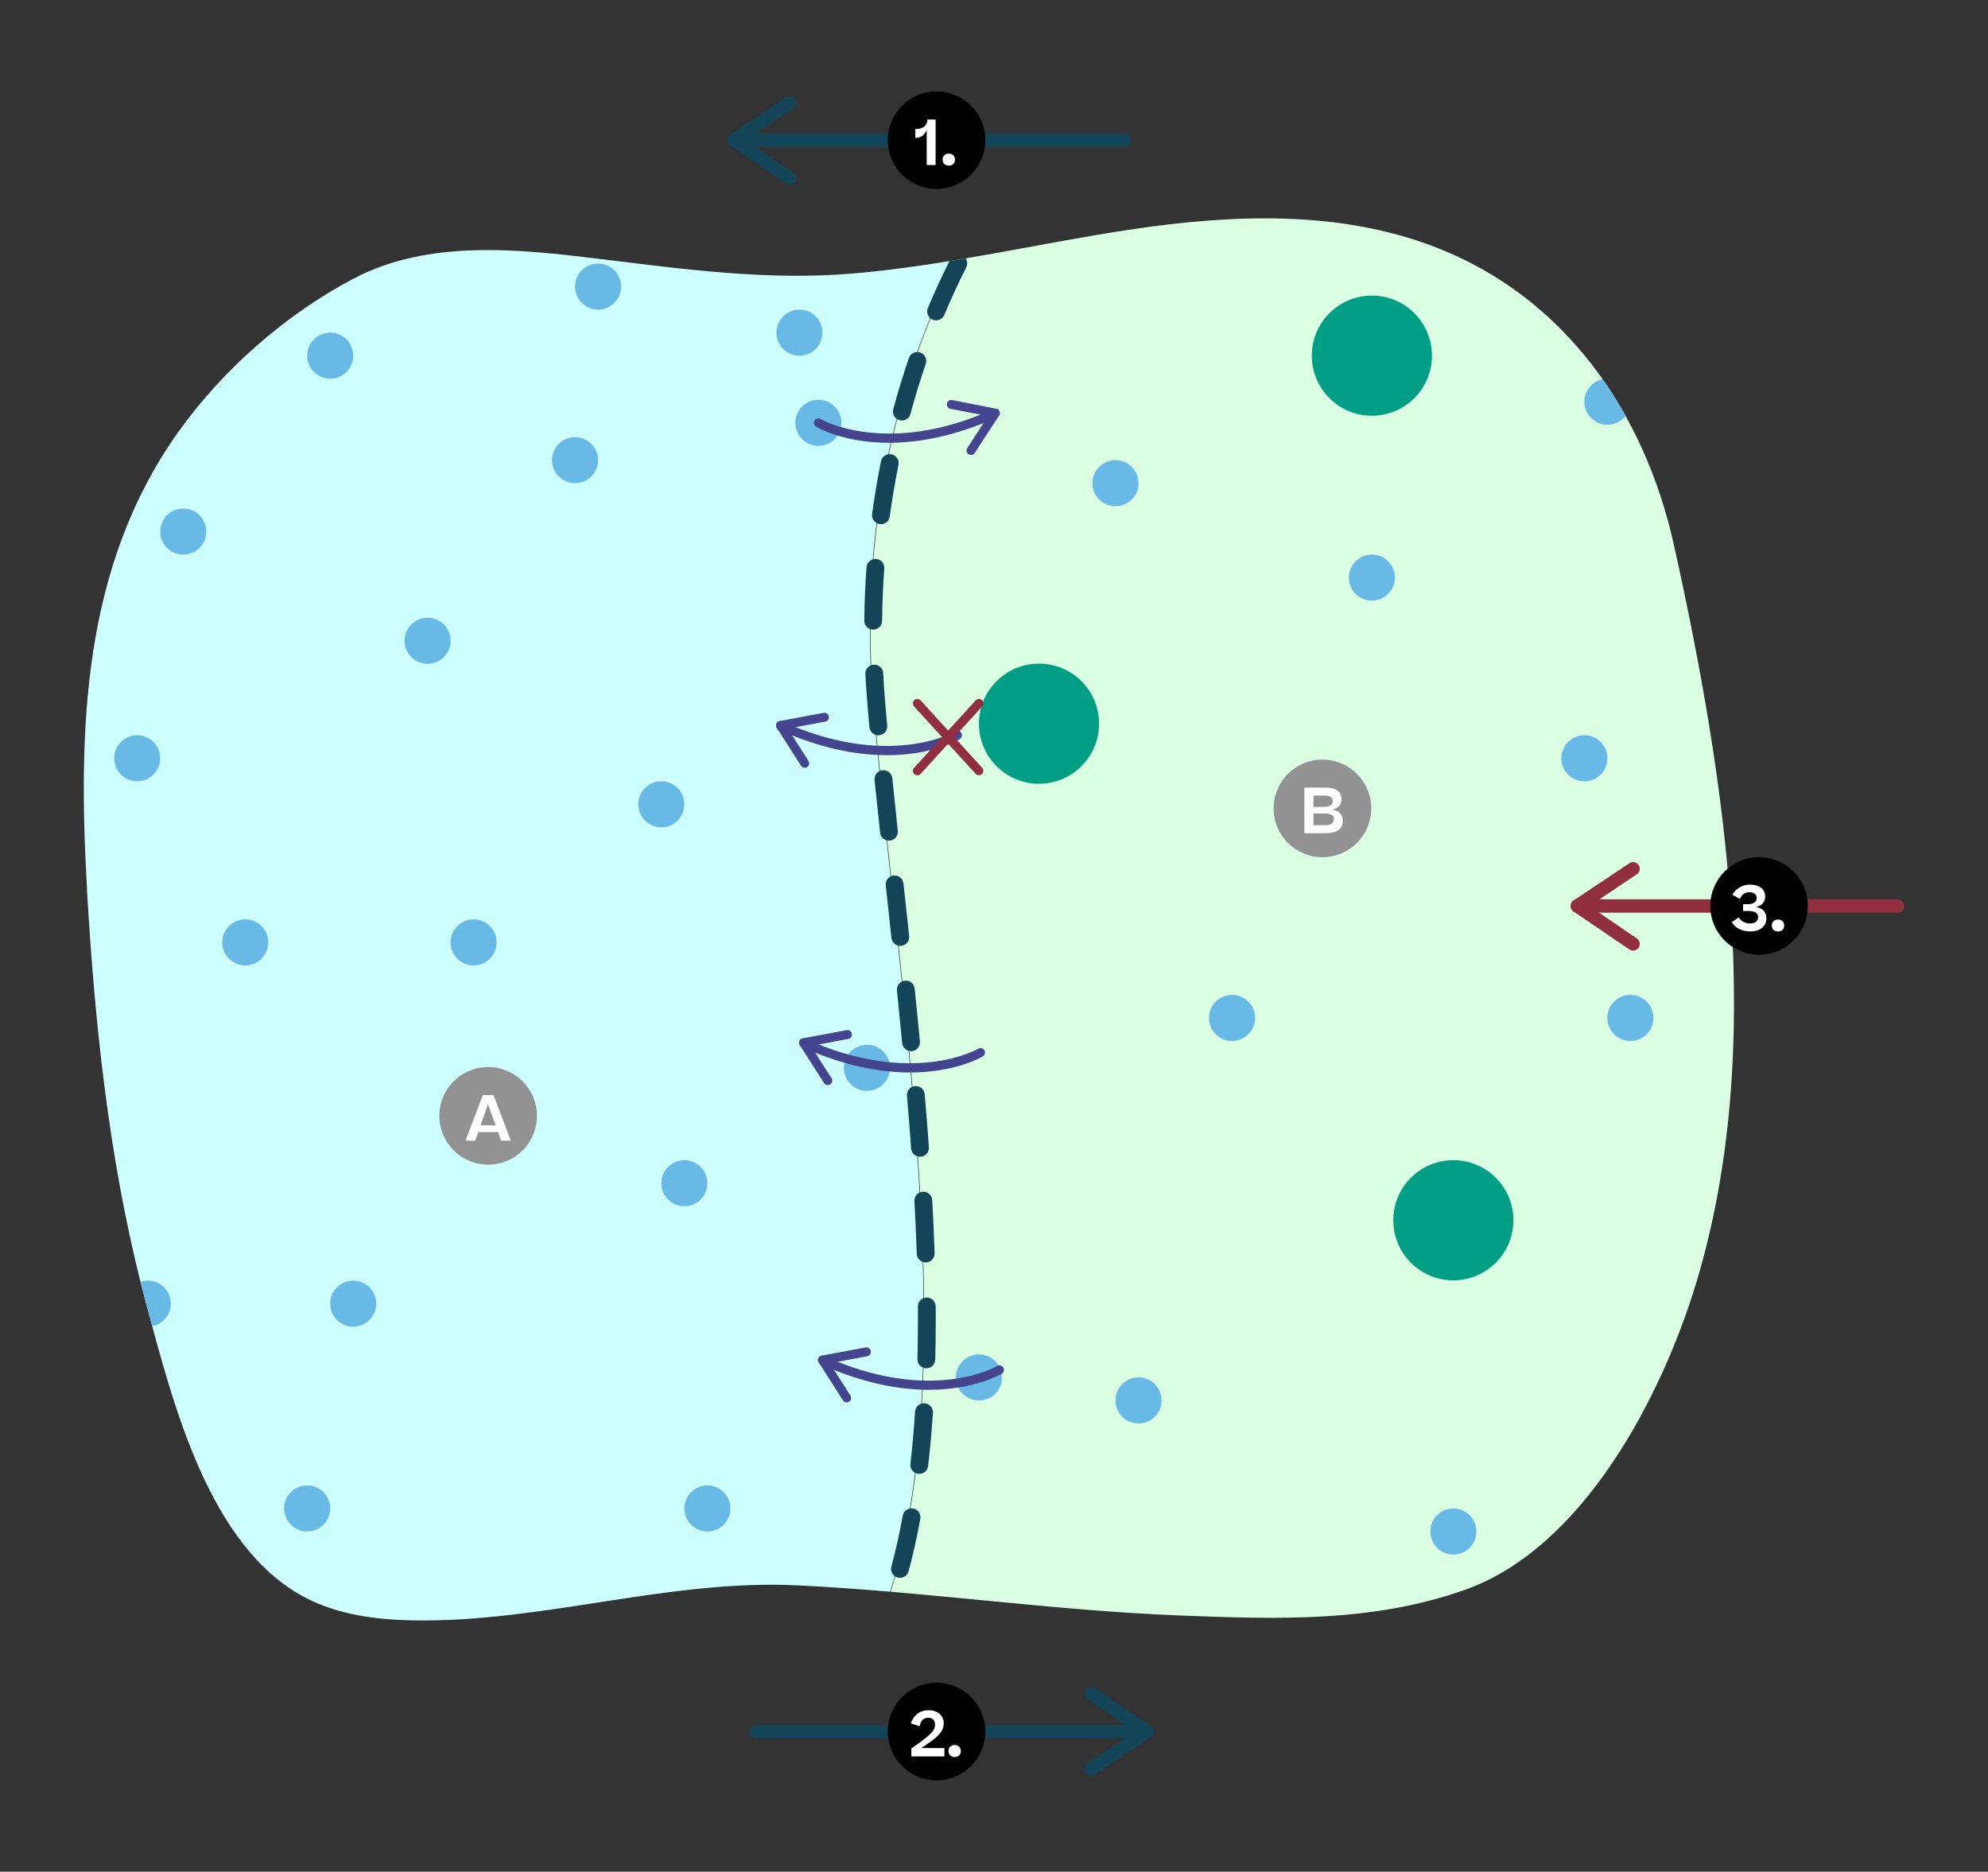 <?xml version="1.0" encoding="UTF-8"?><svg id="Layer_1" xmlns="http://www.w3.org/2000/svg" xmlns:xlink="http://www.w3.org/1999/xlink" viewBox="0 0 446.12 420"><rect x="0" y="0" width="446.12" height="420" fill="#333333" stroke="none"/><defs><style>.cls-1{fill:#009f85;}.cls-2{fill:#fff;}.cls-3{fill:#912f40;}.cls-4{fill:#44448f;}.cls-5{clip-path:url(#clippath-2);}.cls-6{fill:#daffe3;}.cls-7{clip-path:url(#clippath-6);}.cls-8{fill:#69b9e7;}.cls-9{clip-path:url(#clippath-7);}.cls-10{clip-path:url(#clippath-1);}.cls-11{clip-path:url(#clippath-4);}.cls-12{fill:#929292;}.cls-13{clip-path:url(#clippath-9);}.cls-14{clip-path:url(#clippath);}.cls-15{fill:#134458;}.cls-16{fill:none;}.cls-17{clip-path:url(#clippath-3);}.cls-18{clip-path:url(#clippath-8);}.cls-19{clip-path:url(#clippath-5);}.cls-20{clip-path:url(#clippath-10);}.cls-21{fill:#010101;}.cls-22{fill:#ceffff;}</style><clipPath id="clippath"><path class="cls-16" d="M19.53,199.57c-2.03-35.71-1.14-72.3,20.49-102.65,9.95-13.96,24.09-26.38,39.28-34.38,16.87-8.88,37.1-6.66,55.26-4.44,18.96,2.32,37.73,4.9,56.86,3.27,21.1-1.79,41.7-6.79,62.6-9.91,22.66-3.38,46.46-4.29,67.86,3.91,29.34,11.24,47.16,37.15,53.78,67.01,11.65,52.54,20.86,112.99,5,165.43-7.64,25.27-25.22,59.52-51.97,68.96-20.85,7.36-42.08,6.57-63.84,5.74-28.68-1.11-57.14-5.37-85.81-6.76-29.05-1.41-57.12,8.31-86.1,7.86-8.42-.13-17.04-1.23-24.5-5.15-21.51-11.32-29.53-43.36-35.4-64.98-7.77-28.64-11.25-58.3-13.16-87.86-.13-2.01-.25-4.02-.37-6.04Z"/></clipPath><clipPath id="clippath-1"><rect class="cls-16" x="199.21" y="20.5" width="21.91" height="21.91"/></clipPath><clipPath id="clippath-2"><rect class="cls-16" x="199.21" y="20.5" width="21.91" height="21.91"/></clipPath><clipPath id="clippath-3"><rect class="cls-16" x="199.21" y="377.6" width="21.91" height="21.91"/></clipPath><clipPath id="clippath-4"><rect class="cls-16" x="199.21" y="377.6" width="21.91" height="21.91"/></clipPath><clipPath id="clippath-5"><rect class="cls-16" x="383.79" y="192.35" width="21.91" height="21.91"/></clipPath><clipPath id="clippath-6"><rect class="cls-16" x="383.79" y="192.35" width="21.91" height="21.91"/></clipPath><clipPath id="clippath-7"><rect class="cls-16" x="98.59" y="239.43" width="21.91" height="21.91"/></clipPath><clipPath id="clippath-8"><rect class="cls-16" x="98.59" y="239.43" width="21.91" height="21.91"/></clipPath><clipPath id="clippath-9"><rect class="cls-16" x="285.8" y="170.44" width="21.91" height="21.91"/></clipPath><clipPath id="clippath-10"><rect class="cls-16" x="285.8" y="170.44" width="21.91" height="21.91"/></clipPath></defs><g class="cls-14"><g><g><path class="cls-22" d="M195.21,368.85c23.11-49.3,7.01-139.68,.77-210.2-6.24-70.52,27.47-114.89,27.47-114.89H-123.73V368.85H195.21Z"/><path class="cls-6" d="M195.34,368.85c23.11-49.3,7.01-139.68,.77-210.2-6.24-70.52,27.47-114.89,27.47-114.89h366.69V368.85H195.34Z"/></g><g><path class="cls-15" d="M220.83,50.74c-.36,0-.73-.1-1.05-.3-.94-.58-1.22-1.82-.64-2.75,2.06-3.32,3.38-5.06,3.44-5.14,.67-.88,1.92-1.05,2.8-.38,.88,.67,1.05,1.92,.38,2.8-.01,.02-1.28,1.69-3.23,4.83-.38,.61-1.03,.94-1.7,.94Z"/><path class="cls-15" d="M201.96,354.05c-.17,0-.35-.02-.52-.07-1.07-.29-1.7-1.38-1.41-2.45,.97-3.59,1.83-7.43,2.55-11.42,.2-1.09,1.24-1.8,2.33-1.61,1.09,.2,1.81,1.24,1.61,2.33-.75,4.1-1.63,8.06-2.63,11.75-.24,.89-1.05,1.48-1.93,1.48Zm4.33-23.33c-.08,0-.16,0-.23-.01-1.1-.13-1.88-1.12-1.76-2.22,.43-3.73,.79-7.67,1.05-11.73,.07-1.1,1.03-1.94,2.13-1.87,1.1,.07,1.94,1.02,1.87,2.13-.27,4.12-.63,8.13-1.07,11.93-.12,1.02-.98,1.77-1.98,1.77Zm1.59-23.69s-.03,0-.05,0c-1.1-.03-1.98-.94-1.95-2.05,.07-2.87,.11-5.86,.11-8.88,0-.97,0-1.95-.01-2.93,0-1.1,.88-2.01,1.99-2.01h.01c1.1,0,1.99,.89,2,1.99,0,.99,.01,1.98,.01,2.96,0,3.05-.04,6.07-.11,8.98-.03,1.09-.92,1.95-2,1.95Zm-.15-23.75c-1.07,0-1.96-.85-2-1.93-.13-3.77-.3-7.75-.53-11.82-.06-1.1,.78-2.05,1.89-2.11,1.09-.06,2.05,.78,2.11,1.89,.22,4.1,.4,8.11,.53,11.91,.04,1.1-.83,2.03-1.93,2.07-.02,0-.05,0-.07,0Zm-1.28-23.72c-1.04,0-1.92-.8-1.99-1.86-.27-3.75-.58-7.72-.93-11.82-.09-1.1,.72-2.07,1.82-2.16,1.1-.09,2.07,.72,2.16,1.82,.35,4.12,.67,8.11,.94,11.88,.08,1.1-.75,2.06-1.85,2.14-.05,0-.1,0-.15,0Zm-2.01-23.68c-1.02,0-1.89-.78-1.99-1.81-.38-3.94-.77-7.88-1.17-11.81-.11-1.1,.69-2.08,1.79-2.19,1.1-.12,2.08,.69,2.19,1.79,.4,3.94,.8,7.89,1.17,11.84,.1,1.1-.7,2.08-1.8,2.18-.06,0-.13,0-.19,0Zm-2.41-23.63c-1.01,0-1.88-.76-1.99-1.79-.4-3.74-.8-7.47-1.2-11.17l-.07-.63c-.12-1.1,.67-2.08,1.77-2.2,1.1-.11,2.08,.67,2.2,1.77l.07,.63c.4,3.71,.81,7.44,1.21,11.18,.12,1.1-.68,2.08-1.78,2.2-.07,0-.14,.01-.21,.01Zm-2.54-23.61c-1.01,0-1.88-.76-1.99-1.79-.43-3.98-.84-7.92-1.24-11.82-.11-1.1,.69-2.08,1.79-2.19,1.09-.11,2.08,.69,2.19,1.79,.4,3.9,.81,7.83,1.23,11.8,.12,1.1-.68,2.08-1.78,2.2-.07,0-.14,.01-.21,.01Zm-2.39-23.64c-1.02,0-1.89-.78-1.99-1.82-.13-1.46-.27-2.91-.39-4.35-.22-2.51-.4-5.06-.53-7.58-.06-1.1,.79-2.04,1.9-2.1,1.12-.06,2.04,.79,2.1,1.9,.12,2.46,.3,4.96,.52,7.43,.13,1.44,.26,2.88,.39,4.33,.1,1.1-.71,2.07-1.81,2.18-.06,0-.12,0-.19,0Zm-1.15-23.71h-.02c-1.1-.01-1.99-.92-1.98-2.02,.04-3.99,.21-8.02,.5-11.99,.08-1.1,1.04-1.93,2.14-1.85,1.1,.08,1.93,1.04,1.85,2.14-.28,3.88-.45,7.83-.49,11.74-.01,1.1-.9,1.98-2,1.98Zm1.73-23.67c-.09,0-.18,0-.27-.02-1.09-.15-1.86-1.16-1.71-2.25,.54-3.95,1.21-7.93,2-11.83,.22-1.08,1.27-1.78,2.36-1.56,1.08,.22,1.78,1.27,1.56,2.36-.77,3.82-1.43,7.72-1.96,11.58-.14,1-.99,1.73-1.98,1.73Zm4.7-23.27c-.17,0-.35-.02-.52-.07-1.07-.29-1.7-1.39-1.41-2.45,1.04-3.86,2.22-7.73,3.51-11.48,.36-1.04,1.49-1.6,2.54-1.25,1.04,.36,1.6,1.49,1.25,2.54-1.26,3.67-2.41,7.45-3.43,11.23-.24,.89-1.05,1.48-1.93,1.48Zm7.68-22.46c-.26,0-.52-.05-.77-.16-1.02-.43-1.5-1.6-1.07-2.62,1.57-3.74,3.26-7.41,5.04-10.91,.5-.98,1.7-1.38,2.69-.88,.99,.5,1.38,1.7,.88,2.69-1.73,3.42-3.39,7-4.92,10.65-.32,.77-1.06,1.23-1.85,1.23Z"/><path class="cls-15" d="M195.92,370.85c-.28,0-.57-.06-.85-.19-1-.47-1.43-1.66-.96-2.66,.81-1.72,1.58-3.54,2.31-5.39,.4-1.03,1.56-1.54,2.59-1.14,1.03,.4,1.54,1.56,1.14,2.59-.75,1.94-1.57,3.83-2.41,5.64-.34,.73-1.06,1.15-1.81,1.15Z"/></g><circle class="cls-8" cx="129.04" cy="103.26" r="5.17"/><circle class="cls-8" cx="55.03" cy="211.47" r="5.17"/><circle class="cls-8" cx="153.57" cy="265.51" r="5.17"/><circle class="cls-8" cx="194.55" cy="239.62" r="5.17"/><circle class="cls-8" cx="148.4" cy="180.48" r="5.17"/><circle class="cls-8" cx="219.68" cy="309.09" r="5.17"/><circle class="cls-8" cx="79.26" cy="292.53" r="5.17"/><circle class="cls-8" cx="307.86" cy="129.61" r="5.17"/><circle class="cls-1" cx="233.16" cy="162.39" r="13.48"/><circle class="cls-1" cx="326.14" cy="273.82" r="13.48"/><circle class="cls-1" cx="307.86" cy="79.81" r="13.48"/><circle class="cls-8" cx="41.12" cy="119.28" r="5.17"/><circle class="cls-8" cx="106.28" cy="211.47" r="5.17"/><circle class="cls-8" cx="355.54" cy="170.15" r="5.17"/><circle class="cls-8" cx="255.49" cy="314.25" r="5.17"/><circle class="cls-8" cx="276.47" cy="228.42" r="5.17"/><circle class="cls-8" cx="250.32" cy="108.42" r="5.17"/><circle class="cls-8" cx="360.71" cy="90.14" r="5.17"/><circle class="cls-8" cx="326.14" cy="343.66" r="5.17"/><circle class="cls-8" cx="33.17" cy="292.53" r="5.17"/><circle class="cls-8" cx="158.74" cy="338.49" r="5.17"/><circle class="cls-8" cx="179.4" cy="74.65" r="5.17"/><circle class="cls-8" cx="183.65" cy="94.88" r="5.17"/><circle class="cls-8" cx="30.79" cy="170.15" r="5.17"/><circle class="cls-8" cx="74.1" cy="79.81" r="5.17"/><circle class="cls-8" cx="95.95" cy="143.79" r="5.17"/><circle class="cls-8" cx="365.87" cy="228.42" r="5.17"/><circle class="cls-8" cx="134.21" cy="64.31" r="5.17"/><circle class="cls-8" cx="68.93" cy="338.49" r="5.17"/><g><path class="cls-4" d="M199.04,169.46c-6.44,0-14.63-1.36-24.31-5.74-.5-.23-.73-.82-.5-1.32s.82-.73,1.32-.5c23.95,10.83,38.66,2.31,38.81,2.23,.47-.28,1.09-.13,1.37,.34,.28,.47,.13,1.09-.34,1.37-.39,.23-6.18,3.62-16.35,3.62Z"/><path class="cls-4" d="M185.41,160.02c.3,.13,.53,.39,.59,.74,.1,.54-.26,1.07-.8,1.17l-8.41,1.57,4.64,7.25c.3,.47,.16,1.08-.3,1.38-.47,.3-1.09,.16-1.38-.3l-5.43-8.5c-.18-.28-.21-.63-.08-.94,.13-.31,.41-.52,.73-.59l9.86-1.84c.2-.04,.4-.01,.58,.06Z"/></g><g><path class="cls-4" d="M199.48,99.36c-10.17,0-15.96-3.39-16.35-3.62-.47-.29-.62-.9-.34-1.37,.28-.47,.9-.62,1.37-.34,.15,.09,14.86,8.6,38.81-2.23,.5-.23,1.1,0,1.32,.5s0,1.1-.5,1.32c-9.68,4.38-17.88,5.74-24.31,5.74Z"/><path class="cls-4" d="M218.29,102.01c-.3,.13-.65,.11-.94-.08-.46-.3-.59-.92-.29-1.38l4.67-7.17-8.45-1.65c-.54-.11-.9-.63-.79-1.17,.11-.54,.64-.89,1.17-.79l9.9,1.94c.33,.06,.6,.29,.73,.59,.13,.31,.1,.66-.08,.93l-5.47,8.41c-.11,.17-.27,.3-.45,.37Z"/></g><g><path class="cls-4" d="M204.21,240.66c-6.44,0-14.63-1.36-24.31-5.74-.5-.23-.73-.82-.5-1.32s.82-.73,1.32-.5c23.95,10.83,38.66,2.31,38.81,2.23,.47-.28,1.09-.13,1.37,.34,.28,.47,.13,1.08-.34,1.37-.38,.23-6.18,3.62-16.35,3.62Z"/><path class="cls-4" d="M190.58,231.22c.3,.13,.53,.39,.59,.74,.1,.54-.26,1.07-.8,1.17l-8.41,1.57,4.64,7.25c.3,.47,.16,1.08-.3,1.38-.47,.3-1.09,.16-1.38-.3l-5.43-8.5c-.18-.28-.21-.63-.08-.94,.13-.31,.41-.52,.73-.59l9.86-1.84c.2-.04,.4-.01,.58,.06Z"/></g><g><path class="cls-4" d="M208.46,311.86c-6.44,0-14.63-1.36-24.31-5.74-.5-.23-.73-.82-.5-1.32,.23-.5,.82-.73,1.32-.5,24.02,10.87,38.66,2.32,38.8,2.23,.47-.29,1.09-.13,1.37,.34,.29,.47,.13,1.09-.34,1.37-.38,.23-6.18,3.62-16.35,3.62Z"/><path class="cls-4" d="M194.82,302.42c.3,.13,.53,.39,.59,.74,.1,.54-.26,1.07-.8,1.17l-8.41,1.57,4.64,7.25c.3,.47,.16,1.08-.3,1.38-.47,.3-1.09,.16-1.38-.3l-5.43-8.5c-.18-.28-.21-.63-.08-.94,.13-.31,.41-.52,.73-.59l9.86-1.84c.2-.04,.4-.01,.58,.06Z"/></g><g><path class="cls-3" d="M219.68,173.97c-.27,0-.54-.11-.74-.33l-13.83-15.13c-.37-.41-.34-1.04,.06-1.41,.41-.37,1.04-.34,1.41,.06l13.83,15.13c.37,.41,.34,1.04-.06,1.41-.19,.18-.43,.26-.67,.26Z"/><path class="cls-3" d="M205.85,173.97c-.24,0-.48-.09-.67-.26-.41-.37-.44-1.01-.06-1.41l13.83-15.13c.37-.41,1-.44,1.41-.06,.41,.37,.44,1.01,.06,1.41l-13.83,15.13c-.2,.22-.47,.33-.74,.33Z"/></g></g></g><g><path class="cls-15" d="M252.37,32.95h-87.72c-.83,0-1.5-.67-1.5-1.5s.67-1.5,1.5-1.5h87.72c.83,0,1.5,.67,1.5,1.5s-.67,1.5-1.5,1.5Z"/><path class="cls-15" d="M177.17,21.59c.48,0,.96,.23,1.25,.67,.46,.69,.28,1.62-.41,2.08l-10.66,7.13,10.67,7.26c.69,.47,.86,1.4,.4,2.08-.47,.69-1.41,.86-2.08,.4l-12.51-8.52c-.41-.28-.66-.75-.66-1.25,0-.5,.25-.96,.67-1.24l12.51-8.36c.26-.17,.55-.25,.83-.25Z"/></g><g><path class="cls-3" d="M425.81,204.8h-71.86c-.83,0-1.5-.67-1.5-1.5s.67-1.5,1.5-1.5h71.86c.83,0,1.5,.67,1.5,1.5s-.67,1.5-1.5,1.5Z"/><path class="cls-3" d="M366.47,193.44c.48,0,.96,.23,1.25,.67,.46,.69,.28,1.62-.41,2.08l-10.66,7.13,10.67,7.26c.69,.47,.86,1.4,.4,2.08-.47,.69-1.41,.86-2.08,.4l-12.51-8.52c-.41-.28-.66-.75-.66-1.25,0-.5,.25-.96,.67-1.24l12.51-8.36c.26-.17,.55-.25,.83-.25Z"/></g><g><path class="cls-15" d="M257.42,390.05h-87.72c-.83,0-1.5-.67-1.5-1.5s.67-1.5,1.5-1.5h87.72c.83,0,1.5,.67,1.5,1.5s-.67,1.5-1.5,1.5Z"/><path class="cls-15" d="M244.9,398.41c-.48,0-.96-.23-1.25-.67-.46-.69-.28-1.62,.41-2.08l10.66-7.13-10.67-7.26c-.69-.47-.86-1.4-.4-2.08,.47-.69,1.41-.86,2.08-.4l12.51,8.52c.41,.28,.66,.75,.66,1.25,0,.5-.25,.96-.67,1.24l-12.51,8.36c-.26,.17-.55,.25-.83,.25Z"/></g><g id="Number_Point_Science"><g class="cls-10"><g class="cls-5"><path class="cls-21" d="M221.12,31.45c0,6.05-4.9,10.95-10.95,10.95s-10.95-4.9-10.95-10.95,4.91-10.95,10.95-10.95,10.95,4.9,10.95,10.95"/></g><g><path class="cls-2" d="M209.95,26.8v10.23h-1.99v-7.86c-.43,1.05-1.29,1.77-2.41,1.77h-.15v-1.99h.07c1.75,0,2.63-.8,2.65-2.14h1.83Z"/><path class="cls-2" d="M211.53,35.83c0-.8,.56-1.36,1.39-1.36s1.39,.56,1.39,1.36-.56,1.34-1.39,1.34-1.39-.55-1.39-1.34Z"/></g></g></g><g id="Number_Point_Science-2"><g class="cls-17"><g class="cls-11"><path class="cls-21" d="M221.12,388.55c0,6.05-4.9,10.95-10.95,10.95s-10.95-4.9-10.95-10.95,4.91-10.95,10.95-10.95,10.95,4.9,10.95,10.95"/></g><g><path class="cls-2" d="M211.77,386.73c0,1.99-1.49,3.19-5.04,5.52h5.2v1.88h-7.42v-1.79c4.65-3.19,5.32-4.1,5.32-5.35,0-.95-.56-1.54-1.51-1.54-1.01,0-1.68,.57-1.97,1.92l-1.96-.66c.66-1.83,1.98-2.94,3.98-2.94,2.25,0,3.42,1.36,3.42,2.97Z"/><path class="cls-2" d="M212.84,392.93c0-.8,.56-1.36,1.39-1.36s1.39,.56,1.39,1.36-.56,1.34-1.39,1.34-1.39-.55-1.39-1.34Z"/></g></g></g><g id="Number_Point_Science-3"><g class="cls-19"><g class="cls-7"><path class="cls-21" d="M405.7,203.3c0,6.05-4.9,10.95-10.95,10.95s-10.95-4.9-10.95-10.95,4.91-10.95,10.95-10.95,10.95,4.9,10.95,10.95"/></g><g><path class="cls-2" d="M390.18,205.86c.5,.83,1.41,1.36,2.54,1.36,1.19,0,1.82-.57,1.82-1.42,0-.91-.73-1.37-2.13-1.37h-1.25v-1.53h1.05c1.18,0,2-.45,2-1.33s-.59-1.36-1.65-1.36c-.97,0-1.62,.45-2.14,1.51l-1.67-.98c.88-1.36,2.24-2.24,3.91-2.24,2.05,0,3.46,.94,3.46,2.65,0,1.29-.8,2.09-2.03,2.38,1.46,.29,2.3,1.08,2.3,2.54,0,1.64-1.26,2.94-3.59,2.94-1.85,0-3.39-.76-4.19-2.06l1.57-1.09Z"/><path class="cls-2" d="M397.61,207.69c0-.8,.56-1.36,1.39-1.36s1.39,.56,1.39,1.36-.56,1.34-1.39,1.34-1.39-.55-1.39-1.34Z"/></g></g></g><g id="Number_Point_Science-4"><g class="cls-9"><g class="cls-18"><path class="cls-12" d="M120.49,250.39c0,6.05-4.9,10.95-10.95,10.95s-10.95-4.9-10.95-10.95,4.91-10.95,10.95-10.95,10.95,4.9,10.95,10.95"/></g><path class="cls-2" d="M104.47,255.96l3.87-10.23h2.41l3.88,10.23h-2.17l-.7-1.93h-4.43l-.69,1.93h-2.17Zm4.8-7.48l-1.42,4.02h3.35l-1.44-4.02-.24-.8-.25,.8Z"/></g></g><g id="Number_Point_Science-5"><g class="cls-13"><g class="cls-20"><path class="cls-12" d="M307.71,181.4c0,6.05-4.9,10.95-10.95,10.95s-10.95-4.9-10.95-10.95,4.91-10.95,10.95-10.95,10.95,4.9,10.95,10.95"/></g><path class="cls-2" d="M292.71,186.97v-10.23h4.83c2.45,0,3.5,1.01,3.5,2.62,0,1.22-.73,2.07-2.13,2.31,1.51,.21,2.42,1.05,2.42,2.52,0,1.9-1.4,2.77-3.85,2.77h-4.78Zm2.04-8.45v2.55h2.24c1.5,0,2.09-.53,2.09-1.33,0-.74-.5-1.22-1.97-1.22h-2.35Zm0,4.02v2.63h2.56c.83,0,1.36-.14,1.62-.42,.27-.28,.41-.6,.41-.98,0-.77-.6-1.23-2.12-1.23h-2.48Z"/></g></g></svg>